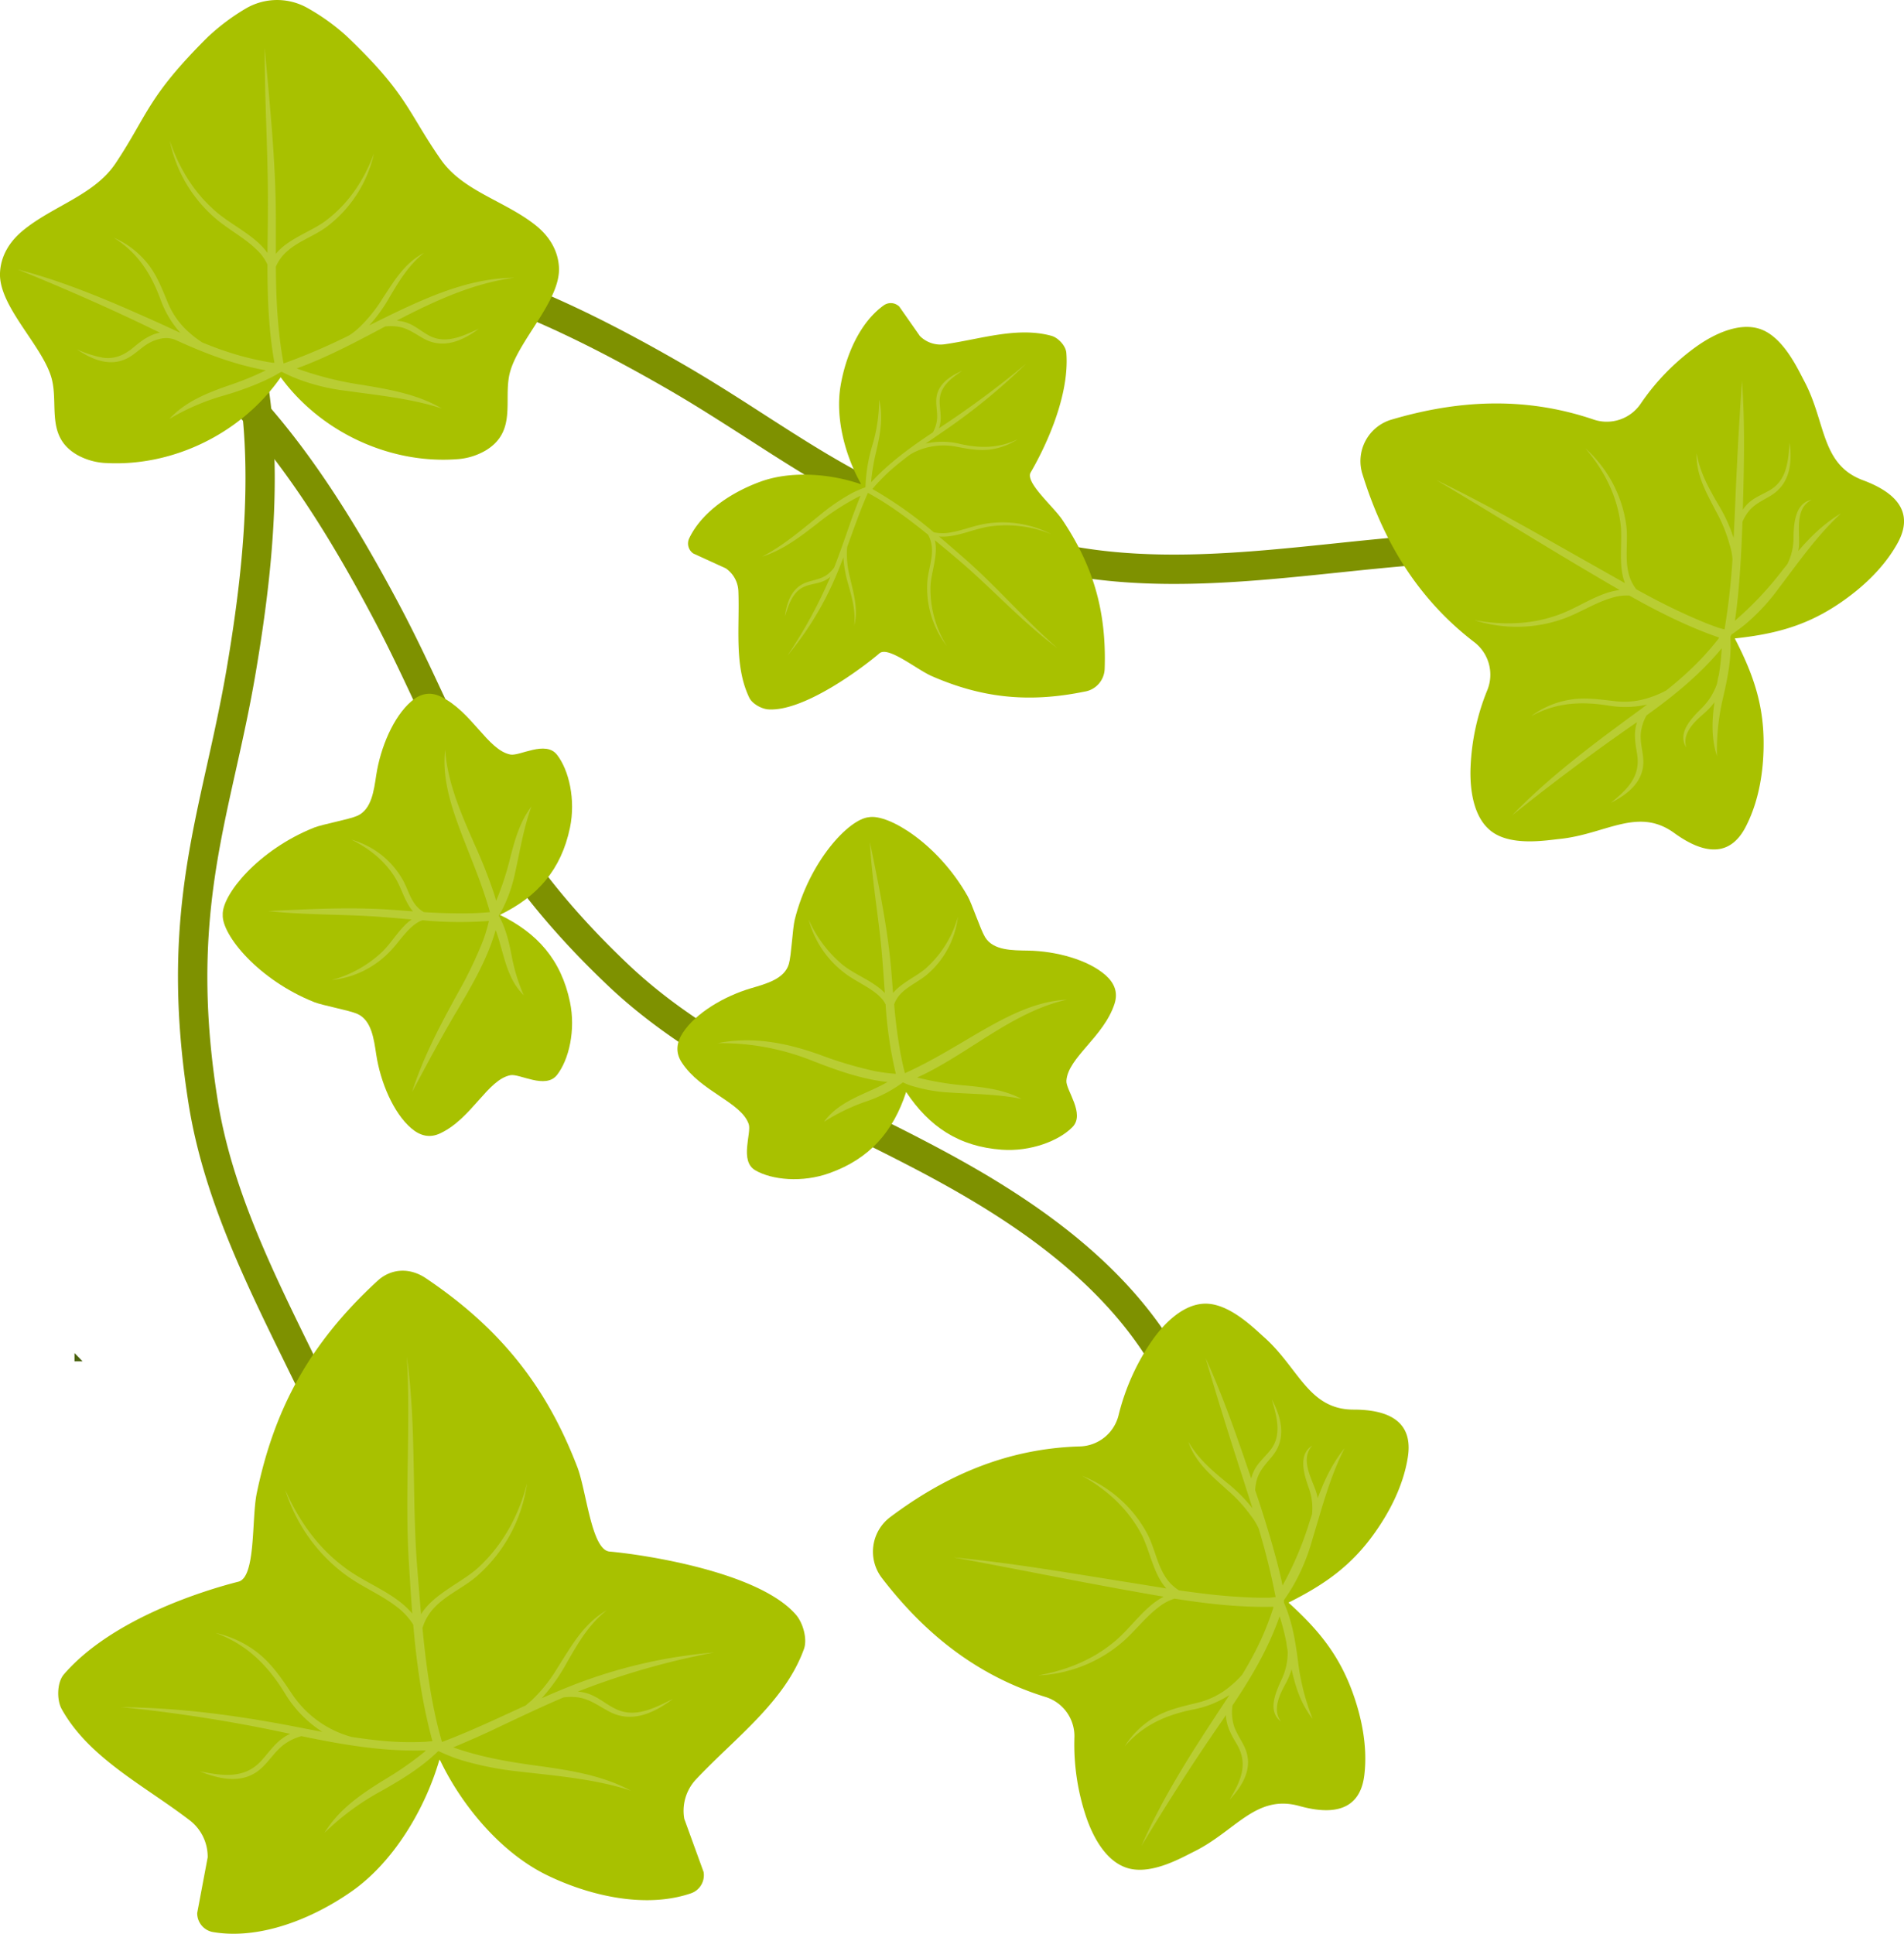 <svg xmlns="http://www.w3.org/2000/svg" width="650.38" height="660.41" viewBox="0 0 650.38 660.41">
  <title>leaf</title>
  <g id="Layer_2" data-name="Layer 2">
    <g id="Layer_1-2" data-name="Layer 1">
      <path d="M317.05,390.26c-8-4.21-16.31-8.29-24.32-12.24-27.47-13.54-55.87-27.54-78-48.52-36.24-34.29-49.42-62.52-63.39-92.41-4.61-9.87-9.38-20.09-15.1-30.84C117.81,171.64,93,131.4,58,108.36A123.82,123.82,0,0,0,25.45,93.15h0v10.39c7.72,2.12,19.73,8.45,26.13,12.58,33.67,21.7,57.84,61,75.8,94.83,5.6,10.53,10.31,20.62,14.87,30.38,14.38,30.78,28,59.84,65.57,95.44,23.26,22,52.35,36.35,80.48,50.22,8,3.92,16.19,8,24.11,12.13,27.71,14.52,60.9,34.82,80.05,65.83H404C384.21,428.88,347.45,406.18,317.05,390.26Z" style="fill: #7e9100"/>
      <path d="M118.29,485.93c-3.79-8.23-7.86-16.52-11.8-24.54C93,433.9,79,405.47,74.29,375.33c-7.78-49.28-1-79.69,6.19-111.89,2.37-10.64,4.83-21.64,6.86-33.65,6.55-38.64,11.47-85.65-2.24-125.3A123.82,123.82,0,0,0,68.64,72.6h0l-6.34,8.23c4.82,6.39,10.47,18.74,13,25.91,13.43,37.74,8.56,83.65,2.17,121.38-2,11.76-4.42,22.63-6.76,33.15-7.39,33.15-14.38,64.47-6.31,115.63,5,31.63,19.28,60.75,33.1,88.91,3.91,8,8,16.2,11.69,24.32,13.09,28.41,27,64.75,23.24,101l9.18,7.07C147.92,557.52,132.65,517.1,118.29,485.93Z" style="fill: #7e9100"/>
      <path d="M483,183c-9,.72-18.22,1.67-27.11,2.6-30.46,3.17-62,6.45-91.88.5-48.93-9.72-75.13-26.59-102.87-44.45-9.16-5.9-18.64-12-29.21-18.06-34-19.49-76.42-40.34-118.36-41.17A123.82,123.82,0,0,0,78,86.89h0l5.53,8.79c7.66-2.32,21.2-3.35,28.81-3.27,40.06.43,81.46,20.85,114.66,39.88,10.35,5.93,19.71,12,28.77,17.79,28.56,18.39,55.54,35.76,106.34,45.85,31.41,6.24,63.67,2.88,94.87-.36,8.82-.92,18-1.87,26.86-2.57,31.19-2.48,70.09-3,102.82,13.07l9.8-6.17C560.42,180,517.21,180.32,483,183Z" style="fill: #7e9100"/>
      <path d="M25.45,462.11v2.84h2.76C27.29,464,26.37,463,25.45,462.11Z" style="fill: #4c6310"/>
      <path d="M443.85,616.81c15.58,4.33,21.11-1.72,22.18-10.51,1.28-10.53-1.33-20.74-3.8-27.72-4.68-13.2-11.75-21.87-22.1-31.23,12.48-6.24,21.63-12.69,29.68-24.15,4.26-6.06,9.51-15.19,11.11-25.68,1.33-8.76-2.37-16.08-18.54-16.09-15.4,0-18.68-14.1-30.49-24.65-3.4-3-11.29-11-19.28-11.51s-15.18,6.71-19.7,13.48a77.78,77.78,0,0,0-10.82,24.58A14,14,0,0,1,369,494c-25.58.69-46.66,10.46-64.83,24.08A14.77,14.77,0,0,0,301.29,539c13.84,18,31.52,33.08,56,40.62A14,14,0,0,1,367,593.4,77.78,77.78,0,0,0,370.84,620c2.54,7.74,7.39,16.59,15.36,18.28s17.57-3.89,21.66-5.9C422.07,625.37,429,612.68,443.85,616.81Z" style="fill: #a8c100"/>
      <path d="M174.33,367.22c3.14-.63,12,4.91,15.93-.07,4.09-5.23,6.44-15.35,4.43-24.94-3-14.4-11.16-23.56-23.94-29.75,12.78-6.19,20.93-15.35,23.94-29.75,2-9.58-.34-19.71-4.43-24.94-3.9-5-12.79.56-15.93-.07-7.8-1.57-13.13-14.69-23.86-19.83-3.65-1.75-7-.95-10,1.69-6.09,5.24-10.51,15.72-11.95,25.15-.81,5.31-1.59,11.76-6.5,13.93-2.78,1.23-11.87,2.88-14.69,4-19.06,7.59-31.55,22.92-31.25,29.81-.3,6.9,12.19,22.22,31.25,29.81,2.83,1.13,11.91,2.78,14.69,4,4.91,2.17,5.69,8.62,6.5,13.93,1.44,9.44,5.86,19.92,11.95,25.15,3.07,2.64,6.38,3.44,10,1.69C161.2,381.91,166.53,368.79,174.33,367.22Z" style="fill: #a8c100"/>
      <path d="M182.69,76.72c-10.51-8.21-24.6-11.5-32.09-22.21-11.36-16.26-11.24-22.25-32.37-42.33a73,73,0,0,0-13.11-9.4A21.12,21.12,0,0,0,83.81,3,73,73,0,0,0,70.92,12.7C50.25,33.25,50.5,39.23,39.5,55.74,32.26,66.62,18.24,70.23,7.92,78.66,3.31,82.43.22,87.36,0,93.31c-.41,11.45,14.69,24.9,17.65,36,2.41,9-2.13,19.83,8.76,26.08a22.25,22.25,0,0,0,10,2.76c23.09,1.19,46.3-10.38,59.48-29.31,13.6,18.63,37.06,29.68,60.12,28a22.25,22.25,0,0,0,9.91-3c10.75-6.5,6-17.18,8.17-26.27,2.71-11.13,17.51-24.91,16.84-36.35C190.58,85.24,187.38,80.38,182.69,76.72Z" style="fill: #a8c100"/>
      <path d="M255.75,383.91c1.05,3-3.24,12.58,2.22,15.77,5.73,3.35,16.08,4.31,25.31,1,13.86-4.93,21.84-14.24,26.25-27.73,7.86,11.83,18,18.67,32.7,19.72,9.77.7,19.49-3,24.12-7.75,4.41-4.53-2.28-12.59-2.08-15.79.51-7.95,12.78-15,16.44-26.31,1.24-3.85,0-7-3-9.71-6-5.33-17-8.29-26.53-8.45-5.37-.09-11.87,0-14.68-4.56-1.59-2.59-4.45-11.37-5.95-14-10.09-17.86-27-28.18-33.75-27-6.87.63-20.37,15.08-25.33,35-.74,3-1.15,12.18-2,15.1-1.48,5.16-7.78,6.8-12.93,8.32-9.16,2.7-18.95,8.49-23.31,15.23-2.2,3.4-2.55,6.78-.32,10.16C239.43,372.88,253.14,376.39,255.75,383.91Z" style="fill: #a8c100"/>
      <path d="M95.8,127.13a.75.75,0,0,1,.58-.07c1.79.91,3.6,1.71,5.46,2.44a69.48,69.48,0,0,0,16.6,4c11,1.56,21.8,2.57,32.46,6-8.28-4.83-17.55-6.43-26.88-8a113.77,113.77,0,0,1-22.68-5.67c2.81-1,5.57-2.15,8.3-3.33,7.48-3.31,14.7-7.15,21.94-11a16.51,16.51,0,0,1,3.88,0c3.56.4,6,2.29,9,4,6.7,3.85,13.34,1.09,19.08-3.21-5.37,2.45-11.27,5.4-17,2.3-2.89-1.56-5.19-3.78-8.45-4.64a15.24,15.24,0,0,0-2.58-.44c12.7-6.58,25.88-12.76,40.17-14.64-14.48.08-28,5.86-40.89,12-2.89,1.4-5.77,2.83-8.65,4.26a54.5,54.5,0,0,0,7-9.76c3.35-5.67,6.51-10.84,11.69-15C138.19,89.8,134.6,96,130.64,102a50,50,0,0,1-7.53,9.46,23.72,23.72,0,0,1-3.86,3.09,208.72,208.72,0,0,1-22.37,9.59c-.12-.57-.22-1.05-.24-1.18-.87-5-1.45-10.07-1.82-15.16-.41-5.56-.55-11.14-.59-16.72A14.56,14.56,0,0,1,98,85.9c4-3.64,9.57-5.34,13.88-8.65a43.2,43.2,0,0,0,15.88-24.9c-3.33,9.07-8.66,17.15-16.44,23-4.89,3.69-13,6.21-17.09,11.35,0-3.95,0-7.9,0-11.85,0-19.63-2.1-39.09-3.8-58.62-.09,18.5,1.23,37,1.08,55.47,0,4.91-.1,9.81-.14,14.69-4.65-6.44-13-9.69-18.69-15.1C65.73,65,61,56.85,58,48.08A47.34,47.34,0,0,0,73.42,74.44c4.43,3.85,9.75,6.54,14,10.61a16.4,16.4,0,0,1,3.94,5.3c0,11.22.37,22.39,2.38,33.53-.27,0-.54,0-.72,0a95.9,95.9,0,0,1-11.15-2.44,114.35,114.35,0,0,1-12.74-4.47,31.26,31.26,0,0,1-4.49-3.41,27,27,0,0,1-7.23-10c-2.17-5.15-4-10.2-7.77-14.48a29.83,29.83,0,0,0-10.86-7.93C47,86.22,51.59,93.45,54.88,102.41a34.5,34.5,0,0,0,6.73,11.27L55.8,111C39.56,103.67,23.33,96.53,6,92c15.72,6.4,31.12,13.12,46.39,20.54l2.25,1.09-.16,0c-3.59.75-6.17,2.78-8.93,5.05-3.06,2.56-6.37,4.08-10.45,3.48a39.55,39.55,0,0,1-8.83-2.85c5.22,3.58,11.58,6.2,17.58,2.86,2.81-1.57,5-4.09,7.91-5.45a14.87,14.87,0,0,1,3.68-1.15,8.38,8.38,0,0,1,4.92.71c9.82,4.48,19.74,8.27,30.43,10.2a100.26,100.26,0,0,1-12.42,5.08c-7.58,2.65-14.93,5.5-20.51,11.52a78.12,78.12,0,0,1,18.62-8C83.32,133.13,91.26,130,95.8,127.13Z" style="fill: #b9cd33"/>
      <path d="M301.49,328.79c.28,3.47.51,6.92.75,10.37-4-4.19-10.23-6.19-14.64-9.83A42.6,42.6,0,0,1,276.21,314a33.75,33.75,0,0,0,12.55,18.51c3.48,2.61,7.56,4.29,10.91,7.08A13.94,13.94,0,0,1,302,342.1c0,.06.29.54.51.91A139.46,139.46,0,0,0,306,366.75a63.1,63.1,0,0,1-7.12-.92,134.13,134.13,0,0,1-19-5.66c-11.25-4-22.86-6.3-34.74-3.89A83.81,83.81,0,0,1,277,362.1c8.53,3.34,17.09,6.45,26.17,7.45a70.82,70.82,0,0,1-6.47,3.19c-5.75,2.6-11.42,5.15-15.24,10.4a68.67,68.67,0,0,1,14.11-6.85,45.28,45.28,0,0,0,12.79-6.57l0-.06.08,0a19.41,19.41,0,0,0,3.52,1.35,52.82,52.82,0,0,0,12.05,2.1c8.42.57,16.63.54,24.93,2.2-5.91-3.14-12.46-3.92-19-4.56A100.34,100.34,0,0,1,313.3,368c1-.46,2-.93,3-1.42,5.77-2.92,11.24-6.41,16.68-9.88,9.75-6.21,20-12.76,31.46-15.27-10.53.45-20.29,5.61-29.25,10.73-8.6,5-17,10.29-26.09,14.37q-1.24-4.84-2-9.78c-.76-4.55-1.26-9.14-1.67-13.74a10.33,10.33,0,0,1,1.77-3.08c2.55-3,6.55-4.57,9.52-7.14a30.6,30.6,0,0,0,10.48-19.63,37.06,37.06,0,0,1-11,17.61c-3.18,2.74-8.28,4.89-11.14,8.37-.21-2.56-.41-5.12-.62-7.68-1.23-14.79-4.34-29.33-7.28-43.85C297.84,301.42,300.5,315,301.49,328.79Z" style="fill: #b9cd33"/>
      <path d="M169.31,317.68c.8,2.09,1.4,4.27,2,6.41,1.61,5.78,3.17,11.49,7.59,15.81a62.36,62.36,0,0,1-4.11-13.39c-.92-4.78-2-9.41-4.36-13.69l0-.26a23.82,23.82,0,0,0,1.67-3,49.89,49.89,0,0,0,3.75-11c1.76-7.82,2.94-15.52,5.66-23.08-3.86,5.05-5.57,11.1-7.15,17.16a97.56,97.56,0,0,1-4.88,15c-.18-.64-.36-1.28-.55-1.91a173,173,0,0,0-6.95-17.63c-4.45-10.17-9.18-20.88-9.92-32.11-1.18,9.94,2.22,19.89,5.69,29.05,3.38,8.77,7.1,17.41,9.6,26.48-3.06.29-6.14.43-9.21.43-4.45,0-8.9-.15-13.34-.43a9.77,9.77,0,0,1-2.54-2.07c-2.26-2.61-3.07-6.23-4.81-9.17a29.11,29.11,0,0,0-17.4-13.5c6.26,3.08,11.81,7.54,15.32,13.66,1.85,3.23,3.1,7.82,5.68,10.82l-6.68-.5c-14.22-1.06-28.49-.29-42.71.4,13,1.44,26.25,1,39.33,2.07,3.22.24,6.42.53,9.61.8-4,2.83-6.51,7.58-10,11a40.07,40.07,0,0,1-17.32,9.68A32.07,32.07,0,0,0,133.16,325c2.67-2.72,4.71-6,7.59-8.53a13.2,13.2,0,0,1,2.68-1.84l.89-.33a134.82,134.82,0,0,0,22.69.24,57.17,57.17,0,0,1-1.93,6.52,142.44,142.44,0,0,1-8.7,18.12c-6,10.93-11.83,21.86-15.62,33.77,5.2-9.7,10.32-19.38,16-28.84C161.77,335.56,166.6,327.16,169.31,317.68Z" style="fill: #b9cd33"/>
      <path d="M418.76,585.75c0,.05,0,.11,0,.16.18,3.66,1.79,6.53,3.61,9.6,4.2,7,1.44,12.74-2.36,19.14,4.34-4.6,7.92-10.47,5.55-16.92-1.12-3-3.27-5.55-4.16-8.66a15.74,15.74,0,0,1-.38-6.65C427.49,572.8,433.28,563,437.1,552a83.25,83.25,0,0,1,2.31,9c0,.49.44,2.68.44,3.08a21.4,21.4,0,0,1-1.94,9.22c-1.93,4.23-5.22,11-.37,14.65-3-4-.44-9.22,1.65-13a25.2,25.2,0,0,0,2-4.82c1.33,6.08,3.22,11.89,7.2,16.94a78.12,78.12,0,0,1-5-19.63c-.89-7-2-13.65-4.82-20.11,0-.28,0-.56,0-.82,1.13-1.62,2.21-3.25,3.22-5a69.47,69.47,0,0,0,6.51-15.78c3.26-10.67,5.92-21.14,11-31.14-4.19,5.15-6.93,11-9.2,17.11a14.91,14.91,0,0,0-.65-2.59c-1.66-4.65-5.33-11-1.15-15.4-5,3-2.84,9.84-1.37,14.12a20,20,0,0,1,1.23,9.39l-.89,2.69a113.51,113.51,0,0,1-9.17,21.6c-.61-3-1.35-6-2.12-8.9-2.14-8-4.59-15.85-7.23-23.67a16.37,16.37,0,0,1,.54-3.43c.94-3.45,3.19-5.55,5.35-8.23,4.84-6,3.15-13-.21-19.34,1.59,5.69,3.59,12-.37,17.16-2,2.61-4.54,4.54-5.9,7.62a15.13,15.13,0,0,0-.76,2.24c-4.71-13.84-9.52-27.83-15.57-41.12,3.92,13.48,8.15,26.89,12.47,40.25,1.18,3.66,2.37,7.35,3.53,11.05a53.54,53.54,0,0,0-8.9-8.88c-5.08-4.19-9.7-8.12-13-13.87,2.32,7.06,7.89,11.58,13.21,16.42a50,50,0,0,1,8.18,8.91,20.27,20.27,0,0,1,2.62,4.32,234.45,234.45,0,0,1,5.8,23.42c-.95.09-1.85.21-2.16.21-4.56.08-9.1-.16-13.65-.51-5.76-.45-11.49-1.19-17.2-2a14.53,14.53,0,0,1-4.58-4.51c-3-4.52-3.79-10.28-6.39-15.06a43.2,43.2,0,0,0-22.13-19.55c8.44,4.69,15.6,11.21,20.19,19.81,2.89,5.41,4.13,13.79,8.58,18.65-4-.63-8-1.29-12-1.93-20.18-3.18-40.33-6.76-60.68-8.66,18.7,3.41,37.32,7.21,56,10.62,5.26.95,10.51,1.91,15.78,2.79-7,3.63-11.47,11.27-17.64,16-7.29,5.88-16.11,9.25-25.25,10.89A47.33,47.33,0,0,0,383,561.17c4.49-3.78,8-8.62,12.65-12.18a16.89,16.89,0,0,1,5.56-3c11.18,1.78,22.42,3.05,33.78,2.77-.06.27-.1.53-.16.7a95.87,95.87,0,0,1-4.14,10.64A114.34,114.34,0,0,1,424.27,572a31.26,31.26,0,0,1-4.06,3.91,27,27,0,0,1-11,5.59c-5.43,1.35-10.7,2.41-15.51,5.43a29.83,29.83,0,0,0-9.52,9.5c6.37-7.34,14.22-10.76,23.58-12.62a34.5,34.5,0,0,0,12.18-4.9c-1.16,1.79-2.34,3.56-3.5,5.34-9.81,14.89-19.38,29.82-26.54,46.2,8.76-14.53,17.79-28.71,27.48-42.64Z" style="fill: #b9cd33"/>
      <path d="M571.88,284.49c13.1,9.49,20.39,5.74,24.45-2.14,4.86-9.42,6-19.9,6.09-27.3.21-14-3.41-24.59-9.84-37,13.87-1.5,24.69-4.37,36.23-12.3,6.1-4.2,14.2-10.93,19.35-20.2,4.3-7.75,3.38-15.89-11.78-21.53-14.44-5.37-12.6-19.72-20-33.72-2.13-4-6.76-14.24-14.07-17.5s-16.56,1-23.16,5.78a77.78,77.78,0,0,0-18.7,19.28,14,14,0,0,1-16,5.46c-24.22-8.26-47.39-6.43-69.16,0a14.77,14.77,0,0,0-9.92,18.53c6.71,21.69,18,42,38.34,57.56A14,14,0,0,1,508,235.81a77.78,77.78,0,0,0-5.68,26.25c-.31,8.14,1.15,18.12,8,22.48s17.83,2.47,22.36,2C548.49,284.94,559.41,275.46,571.88,284.49Z" style="fill: #a8c100"/>
      <path d="M559.18,246.64l-.05.15c-1.11,3.5-.59,6.75,0,10.26,1.5,8-3.09,12.44-8.88,17.12,5.67-2.8,11.07-7.06,11.1-13.93,0-3.22-1.13-6.34-.89-9.56a15.74,15.74,0,0,1,2-6.37c9.41-6.76,18.25-13.93,25.65-22.9a83.25,83.25,0,0,1-1,9.27c-.22.45-.52,2.66-.66,3a21.4,21.4,0,0,1-5,8c-3.28,3.29-8.71,8.47-5.45,13.61-1.45-4.85,2.79-8.8,6.07-11.62a25.2,25.2,0,0,0,3.57-3.82c-.87,6.16-1.13,12.27.85,18.38a78.12,78.12,0,0,1,2.13-20.15c1.59-6.83,2.88-13.49,2.48-20.53.1-.26.2-.52.28-.77,1.63-1.13,3.2-2.27,4.74-3.52a69.47,69.47,0,0,0,11.6-12.53c6.77-8.87,12.91-17.76,21.12-25.38-5.72,3.37-10.33,7.91-14.58,12.84a14.91,14.91,0,0,0,.29-2.65c.06-4.93-1.18-12.14,4.29-14.84-5.72,1.08-6.09,8.23-6.2,12.76a20,20,0,0,1-2.12,9.23l-1.77,2.21A113.51,113.51,0,0,1,592.62,212c.47-3,.8-6.05,1.11-9.09.77-8.22,1.21-16.46,1.47-24.71a16.37,16.37,0,0,1,1.7-3c2.09-2.91,4.92-4.09,7.88-5.86,6.64-4,7.48-11.1,6.54-18.21-.49,5.88-.8,12.47-6.32,16-2.78,1.75-5.84,2.67-8.18,5.1a15.13,15.13,0,0,0-1.49,1.84c.4-14.61.76-29.4-.29-44-1,14-1.72,28-2.32,42.07-.16,3.85-.33,7.72-.54,11.59a53.54,53.54,0,0,0-5.25-11.43c-3.31-5.69-6.27-11-7.38-17.54-.28,7.43,3.37,13.6,6.67,20a50,50,0,0,1,4.57,11.2,20.27,20.27,0,0,1,1,5,234.45,234.45,0,0,1-2.71,24c-.92-.25-1.81-.45-2.1-.56-4.3-1.51-8.48-3.32-12.62-5.23-5.24-2.42-10.36-5.12-15.42-7.9a14.53,14.53,0,0,1-2.72-5.83c-1.22-5.27,0-11-.75-16.34a43.2,43.2,0,0,0-13.94-26c6.28,7.34,10.73,15.95,12,25.6.83,6.08-.93,14.36,1.55,20.47-3.54-2-7.07-4-10.61-6-17.81-10-35.45-20.37-53.87-29.24,16.34,9.71,32.48,19.75,48.82,29.46,4.6,2.72,9.19,5.45,13.82,8.11-7.81,1-14.67,6.57-22.12,8.89-8.88,3-18.32,3.06-27.46,1.42a47.33,47.33,0,0,0,30.53-.54c5.53-2,10.47-5.31,16.1-7a16.89,16.89,0,0,1,6.25-.87c9.87,5.56,20,10.66,30.7,14.36-.15.23-.28.46-.39.6a95.87,95.87,0,0,1-7.59,8.53,114.34,114.34,0,0,1-10.13,8.93,31.26,31.26,0,0,1-5.17,2.25,27,27,0,0,1-12.29,1.4c-5.56-.63-10.87-1.46-16.43-.31A29.83,29.83,0,0,0,523,244.61c8.52-4.67,17.08-5.14,26.5-3.62a34.5,34.5,0,0,0,13.13-.36q-2.57,1.9-5.14,3.78c-14.38,10.55-28.54,21.21-41,34.07,13.27-10.58,26.67-20.72,40.61-30.41Z" style="fill: #b9cd33"/>
      <path d="M21.09,583.74c9.32,16.72,28.19,26.07,43.6,37.87a15.69,15.69,0,0,1,6.25,12.74l-3.58,19a6.53,6.53,0,0,0,5.48,6.53c16,2.69,34-4.62,47.18-13.84,14.78-10.3,25.39-28.8,30.07-45q.11.26.17,0c7.22,15.21,20.67,31.77,36.91,39.55,14.54,7,33.45,11.29,48.8,6.06a6.53,6.53,0,0,0,4.36-7.33l-6.59-18.14a15.69,15.69,0,0,1,4.12-13.58c13.31-14.12,30.24-26.37,36.75-44.38,1.24-3.43-.3-8.91-2.69-11.69-12.74-14.84-52.72-20.67-63.69-21.62-6.2-.54-7.87-20.56-11-28.8-10.14-26.4-25.2-46.69-51.75-64.55-5.64-3.8-12-3.28-16.5.87C105.08,459.37,93.51,482.06,87.7,510c-1.8,8.64-.23,28.67-6.26,30.2-10.67,2.7-42.88,12.31-59.58,31.6C19.44,574.56,19.31,580.55,21.09,583.74Z" style="fill: #a8c100"/>
      <path d="M149.6,598.16l.26-.07a62,62,0,0,0,7.54,3A109.17,109.17,0,0,0,176.94,605c13.13,1.53,26,2.5,38.6,6.58-10.26-5.48-21.6-7.08-33-8.65-9.55-1.31-18.78-2.95-27.75-6.16l.71-.27c4-1.69,8-3.41,12-5.28,8.29-3.92,16.56-7.9,25-11.5a19.5,19.5,0,0,1,4.25-.09c4.61.43,7.67,3.06,11.63,5.07,7.68,3.9,15.21.24,21.53-4.49-5.82,2.87-12.5,6.53-19,3.72-3.73-1.59-6.61-4.54-10.58-5.66a17.61,17.61,0,0,0-2.93-.55,260.1,260.1,0,0,1,46.55-13.34,171,171,0,0,0-46.43,10.46c-4.21,1.59-8.36,3.34-12.47,5.15a63.74,63.74,0,0,0,8.6-12.17c3.85-6.72,7.5-13.07,13.67-17.9-8,4.57-12.07,12.17-16.89,19.71a51.87,51.87,0,0,1-8.87,11.13c-.67.59-1.35,1.16-2,1.72-9.47,4.31-18.85,8.81-28.59,12.46-.4-1.42-.8-2.85-1.16-4.28-1.38-5.41-2.42-10.91-3.28-16.43-.94-6-1.63-12.11-2.22-18.19a17.36,17.36,0,0,1,4.27-7.2c4.14-4.29,10-6.72,14.45-10.65a51.55,51.55,0,0,0,17-31.55c-2.87,11-8.24,21-16.73,28.81-5.5,5-15.32,9-19.47,15.87-.44-5-.83-9.95-1.23-14.91-2-24.3-.26-49-3.64-73.14,1.4,23.28-.72,46.64.68,69.94.36,6,.73,11.93,1.19,17.89-6.2-7.37-16.3-10.3-23.81-16.29-8.83-6.73-15.18-15.93-19.59-26a57.14,57.14,0,0,0,21,29.34c5.33,3.86,11.5,6.38,16.73,10.36a23.42,23.42,0,0,1,5.57,5.7l.43.66c1.16,13.44,3,26.81,6.57,39.84-.94,0-2,.15-2.2.16a101.25,101.25,0,0,1-14.15-.25c-3.82-.34-7.61-.83-11.39-1.42-.24-.09-.59-.18-1.08-.32a35.83,35.83,0,0,1-19-14.09c-3.6-5.37-7-10.57-12.16-14.54a36.06,36.06,0,0,0-14.13-6.55c10.65,3.89,17.79,11,23.64,20.53a40.36,40.36,0,0,0,12.85,13.26l-4.94-.94h0l-4.59-.89c-19.7-3.8-39.19-6.42-59.28-6.62a511,511,0,0,1,55.84,8.7l2,.43-.42.19c-4.16,2-6.42,5.62-9.42,8.94-5.81,6.43-13.41,5.18-21.08,3.67,6.21,2.5,13.69,4.29,19.6.11,3.5-2.47,5.51-6.36,8.84-9a18.19,18.19,0,0,1,6.3-3.13c14.12,2.94,28,5.34,42.5,4.87-.27.28-.49.51-.61.62a111.93,111.93,0,0,1-13,9.07c-8.14,5-15.94,10.17-21,18.47a86.93,86.93,0,0,1,19.31-14.24C137.11,607.82,143.82,603.78,149.6,598.16Z" style="fill: #b9cd33"/>
      <path d="M359.17,114.7c-11.68-3.22-24.28,1.15-36.44,2.87a9.93,9.93,0,0,1-8.52-2.83l-7-10a4.14,4.14,0,0,0-5.38-.42c-8.31,6-13,17.38-14.7,27.44-1.91,11.24,1.73,24.24,7,33.53q-.16-.07-.07.08c-10.07-3.49-23.51-4.77-34.23-.89-9.6,3.47-19.94,10.08-24.39,19.33a4.14,4.14,0,0,0,1.37,5.22l11.11,5.08a9.93,9.93,0,0,1,4.3,7.89c.47,12.28-1.52,25.36,3.72,36.28,1,2.08,4.15,3.82,6.47,4,12.36.84,32.73-14.62,38-19.15,3-2.56,12.77,5.57,17.9,7.8,16.42,7.14,32.26,9.35,52.1,5.29a8.14,8.14,0,0,0,6.93-7.83c.69-20.52-4.41-35.8-14.43-50.81-3.1-4.65-12.84-12.83-10.85-16.23,3.52-6,13.47-24.82,12.18-40.92C364,118,361.4,115.31,359.17,114.7Z" style="fill: #a8c100"/>
      <path d="M295.63,166.3l-.08.15a39.24,39.24,0,0,0-4.71,2.06,69.11,69.11,0,0,0-10.42,7.11c-6.52,5.25-12.65,10.6-20.1,14.5,7-2.2,12.78-6.61,18.54-11.05a86,86,0,0,1,15.1-9.79l-.19.44c-1,2.57-2,5.14-2.94,7.75-1.91,5.48-3.79,11-5.91,16.39a12.34,12.34,0,0,1-1.85,2c-2.24,1.89-4.78,2.1-7.45,3-5.17,1.74-6.86,6.76-7.53,11.71,1.28-3.9,2.6-8.54,6.77-10.24,2.37-1,5-1,7.25-2.26a11.15,11.15,0,0,0,1.55-1.08A164.65,164.65,0,0,1,269,223.88a108.23,108.23,0,0,0,15.88-25.6c1.15-2.61,2.2-5.25,3.21-7.92a40.35,40.35,0,0,0,1.68,9.28c1.33,4.72,2.57,9.18,2,14.11,1.48-5.63-.13-10.85-1.4-16.37a32.83,32.83,0,0,1-1.09-8.94c0-.56.07-1.12.13-1.68,2.25-6.19,4.39-12.42,7.06-18.43.82.45,1.64.91,2.45,1.38,3.06,1.78,6,3.75,8.87,5.81,3.14,2.26,6.19,4.64,9.2,7.07a11,11,0,0,1,1.36,5.12c.1,3.77-1.39,7.48-1.61,11.25a32.63,32.63,0,0,0,6.68,21.7,36.83,36.83,0,0,1-5.58-20.33c.17-4.72,2.75-10.9,1.48-15.83,2.44,2,4.86,4,7.27,6.06,11.83,9.9,22.22,21.62,34.63,30.82-11.13-9.7-20.73-21-31.87-30.73-2.85-2.48-5.71-5-8.6-7.4,6.08.47,11.88-2.78,17.92-3.52a40.87,40.87,0,0,1,20.43,2.71,36.17,36.17,0,0,0-22.55-3.55c-4.11.69-8,2.36-12.1,3a14.82,14.82,0,0,1-5,0l-.49-.1A139.41,139.41,0,0,0,298,167c.4-.44.84-1,.91-1.06a64.09,64.09,0,0,1,6.39-6.27c1.85-1.57,3.75-3.07,5.7-4.51.15-.07.34-.19.62-.35a22.68,22.68,0,0,1,14.77-2.3c4,.76,7.86,1.55,12,1a22.83,22.83,0,0,0,9.23-3.47c-6.48,3.08-12.88,3.13-19.76,1.56a25.55,25.55,0,0,0-11.69-.09l2.62-1.81,0,0,2.44-1.68a207.42,207.42,0,0,0,29.3-23.82,323.5,323.5,0,0,1-28.71,21.34l-1.09.72c0-.09.07-.18.1-.27.93-2.78.31-5.39.15-8.22-.32-5.48,3.61-8.35,7.7-11.14-3.89,1.69-8,4.28-8.75,8.8-.44,2.68.43,5.31.12,8a11.51,11.51,0,0,1-1.38,4.23c-7.59,5.07-14.85,10.28-21.06,17,0-.24,0-.44,0-.55a70.85,70.85,0,0,1,1.69-9.91c1.35-5.9,2.49-11.71,1-17.7a55,55,0,0,1-2.14,15A56.26,56.26,0,0,0,295.63,166.3Z" style="fill: #b9cd33"/>
    </g>
  </g>
</svg>
